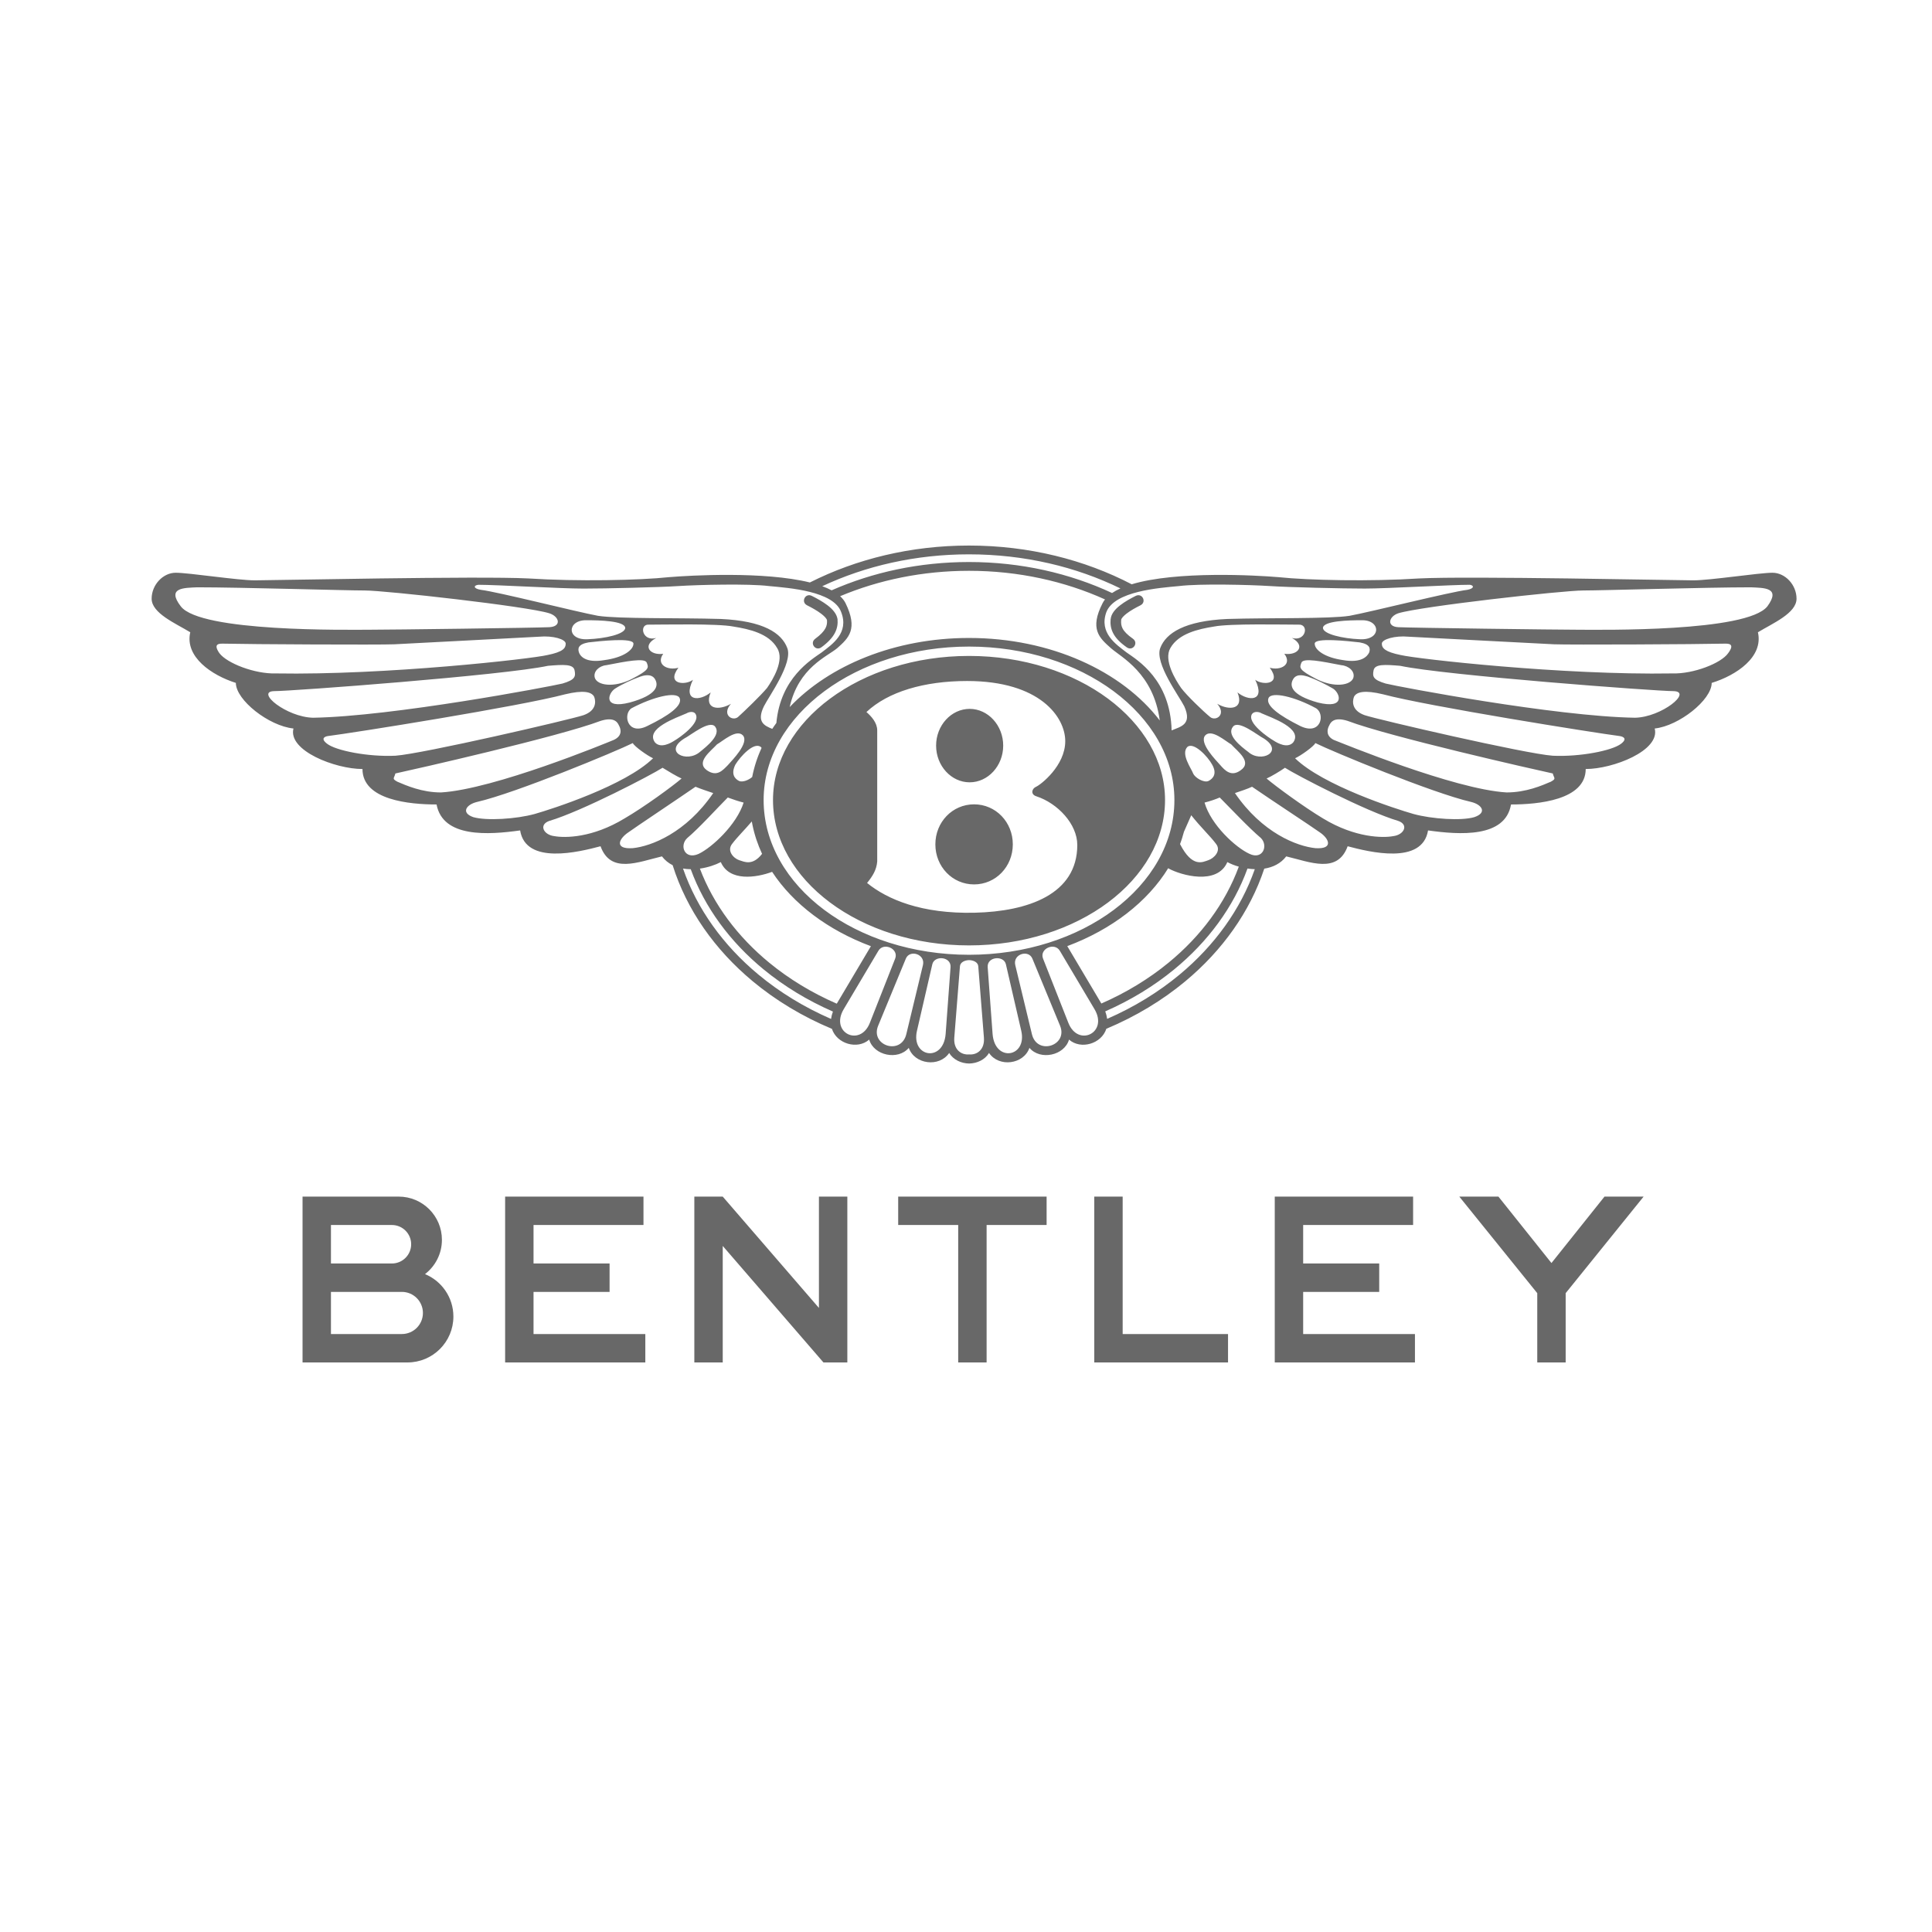 <svg xmlns="http://www.w3.org/2000/svg" xmlns:xlink="http://www.w3.org/1999/xlink" id="Vrstva_1" x="0px" y="0px" width="283px" height="283px" viewBox="0 0 283 283" xml:space="preserve"><g>	<g>		<path fill-rule="evenodd" clip-rule="evenodd" fill="#686868" d="M229.339,189.422v10.148l-4.161,0.001v-10.149l-11.418-14.143   h5.73l7.769,9.73l7.769-9.73h5.73L229.339,189.422L229.339,189.422z M206.992,175.279v4.16h-16.104v5.637h11.14v4.161h-11.14   v6.173h16.374v4.161h-20.535v-24.292H206.992L206.992,175.279z M164.449,175.279v20.131h15.434v4.161h-19.595v-24.292H164.449   L164.449,175.279z M144.519,179.439v20.131l-4.161,0.001v-20.132h-8.791v-4.16h21.741v4.16H144.519L144.519,179.439z    M105.866,175.279l14.092,16.308v-16.308h4.16v24.291h-3.501l-14.751-17.066v17.066l-4.16,0.001v-24.292H105.866L105.866,175.279z    M94.257,175.279v4.16H78.152v5.637h11.139v4.161H78.152v6.173h16.374v4.161H73.991v-24.292H94.257L94.257,175.279z    M48.478,179.439v5.637h8.931c1.556,0,2.818-1.262,2.818-2.817c0-1.557-1.262-2.819-2.818-2.819h-4.957H48.478L48.478,179.439z    M48.478,189.237v6.173h10.386c1.705,0,3.086-1.382,3.086-3.087c0-1.704-1.382-3.086-3.086-3.086H48.478L48.478,189.237z    M44.318,199.571v-24.292h14.083c3.496,0,6.332,2.835,6.332,6.331c0,2.045-0.971,3.863-2.476,5.021   c2.439,1.01,4.156,3.412,4.156,6.216c0,3.713-3.011,6.725-6.724,6.725H44.318z"></path>		<path fill-rule="evenodd" clip-rule="evenodd" fill="#686868" d="M156.335,138.589c6.513-2.437,11.759-6.477,14.8-11.438   l0.021,0.057c1.854,1.02,7.143,2.504,8.625-0.93c0.457,0.25,1.035,0.485,1.68,0.67c-1.984,5.377-5.565,10.188-10.289,14.065   c-2.89,2.372-6.205,4.394-9.845,5.982L156.335,138.589L156.335,138.589z M121.736,149.256c0.042-0.34,0.13-0.701,0.271-1.081   c-3.741-1.634-7.15-3.712-10.122-6.15c-4.926-4.042-8.651-9.072-10.706-14.702c-0.38-0.004-0.76-0.035-1.132-0.1   c2.061,5.938,5.905,11.254,11.024,15.516C114.193,145.335,117.786,147.538,121.736,149.256L121.736,149.256z M122.57,147.019   c-3.651-1.588-6.977-3.61-9.87-5.985c-4.644-3.812-8.179-8.528-10.18-13.8c1.176-0.166,2.274-0.541,3.065-0.955   c1.251,2.889,5.191,2.297,7.515,1.429c3.089,4.712,8.193,8.546,14.471,10.89L122.57,147.019L122.57,147.019z M141.955,140.639   c-0.646,0.012-1.296,0.32-1.341,0.892l-0.828,10.454c-0.14,1.771,1.019,2.569,2.169,2.466c1.151,0.104,2.311-0.695,2.17-2.466   l-0.828-10.454C143.252,140.959,142.601,140.65,141.955,140.639L141.955,140.639z M141.955,155.786   c1.164-0.019,2.327-0.554,2.918-1.547c1.461,2.149,5.076,1.674,5.92-0.747c1.583,1.878,5.123,1.127,5.798-1.211   c1.735,1.521,4.764,0.611,5.464-1.584c4.304-1.802,8.21-4.162,11.582-6.968c5.416-4.509,9.453-10.163,11.555-16.49   c1.234-0.191,2.396-0.727,3.215-1.796c3.523,0.835,7.512,2.597,8.998-1.483c3.15,0.835,10.94,2.782,11.775-2.319   c4.638,0.651,11.316,1.114,12.152-3.801c3.986,0,10.943-0.649,10.943-5.194c3.986,0,10.941-2.688,10.107-5.935   c3.523-0.371,8.347-4.174,8.347-6.679c3.618-1.111,7.604-3.801,6.771-7.418c2.133-1.298,5.656-2.783,5.656-4.916   c0-2.04-1.668-3.802-3.523-3.802c-1.947,0-9.088,1.113-11.592,1.113c-2.506,0-33.019-0.65-40.157-0.278   c-7.144,0.463-16.138,0.278-20.591-0.187c-3.313-0.281-14.973-0.937-21.523,1.042c-6.898-3.594-15.064-5.674-23.827-5.674   c-8.545,0-16.523,1.979-23.313,5.409c-6.679-1.652-17.427-1.045-20.648-0.777c-4.359,0.465-13.448,0.649-20.589,0.187   c-7.142-0.372-37.561,0.278-40.066,0.278c-2.503,0-9.645-1.113-11.592-1.113c-1.855,0-3.524,1.762-3.524,3.802   c0,2.133,3.524,3.618,5.657,4.916c-0.833,3.617,3.153,6.307,6.678,7.418c0,2.505,4.822,6.308,8.44,6.679   c-0.835,3.246,6.12,5.935,10.108,5.935c0,4.545,6.863,5.194,10.852,5.194c0.928,4.915,7.604,4.452,12.242,3.801   c0.834,5.102,8.625,3.154,11.778,2.319c1.483,4.08,5.472,2.318,8.995,1.483c0.44,0.575,0.976,0.996,1.567,1.291   c2.052,6.531,6.161,12.367,11.72,16.995c3.379,2.813,7.296,5.178,11.612,6.98c0.708,2.187,3.728,3.089,5.459,1.571   c0.675,2.338,4.215,3.089,5.798,1.211c0.843,2.421,4.459,2.896,5.92,0.747C139.628,155.232,140.792,155.768,141.955,155.786   L141.955,155.786z M138.517,151.463c-0.339,4.214-5.095,3.404-4.199-0.475l2.25-9.747c0.307-1.328,2.781-1.138,2.668,0.43   L138.517,151.463L138.517,151.463z M128.632,150.249c-1.2,2.907,3.361,4.403,4.125,1.232l2.435-10.106   c0.394-1.632-1.94-2.32-2.501-0.962L128.632,150.249L128.632,150.249z M127.415,149.833c-1.421,3.606-5.875,1.441-3.831-2.001   l5.083-8.563c0.767-1.291,3.031-0.308,2.455,1.154L127.415,149.833L127.415,149.833z M161.894,148.148   c0.146,0.387,0.235,0.752,0.28,1.097c3.939-1.716,7.524-3.916,10.639-6.507c5.091-4.238,8.92-9.519,10.99-15.419   c-0.361-0.011-0.72-0.045-1.07-0.097c-2.053,5.661-5.795,10.72-10.746,14.782C169.021,144.439,165.621,146.515,161.894,148.148   L161.894,148.148z M145.395,151.463l-0.719-9.792c-0.113-1.567,2.361-1.758,2.667-0.43l2.251,9.747   C150.489,154.867,145.732,155.677,145.395,151.463L145.395,151.463z M155.279,150.249l-4.059-9.836   c-0.561-1.358-2.895-0.67-2.502,0.962l2.436,10.106C151.918,154.652,156.479,153.156,155.279,150.249L155.279,150.249z    M156.496,149.833c1.422,3.606,5.875,1.441,3.831-2.001l-5.085-8.563c-0.766-1.291-3.03-0.308-2.454,1.154L156.496,149.833   L156.496,149.833z M164.119,86.193c-0.453,0.204-0.863,0.427-1.223,0.671c-6.192-2.887-13.347-4.539-20.955-4.539   c-7.284,0-14.136,1.504-20.126,4.146c-0.413-0.221-0.873-0.421-1.371-0.603c6.339-2.971,13.671-4.668,21.497-4.668   C150.049,81.201,157.627,83.022,164.119,86.193L164.119,86.193z M161.862,87.804c-0.137,0.174-0.256,0.354-0.351,0.544   c-1.949,3.802-0.466,5.1,1.205,6.585c1.502,1.337,6.236,3.65,7.166,10.598c-5.512-7.203-15.961-12.082-27.941-12.082   c-10.858,0-20.46,4.01-26.268,10.123c1.301-5.809,5.496-7.391,6.977-8.639c1.67-1.485,3.06-2.783,1.205-6.585   c-0.185-0.369-0.454-0.706-0.792-1.016c5.655-2.375,12.07-3.72,18.877-3.72C149.159,83.612,155.951,85.135,161.862,87.804   L161.862,87.804z M172.854,123.643c1.801,3.524,3.328,2.63,4.146,2.357c0.832-0.278,1.947-1.389,1.11-2.41   c-0.832-1.113-2.226-2.411-3.616-4.173l-1.067,2.416c-0.085,0.325-0.18,0.648-0.282,0.969l-0.01,0.028l-0.009,0.028l-0.01,0.028   l-0.009,0.028l-0.023,0.071c-0.041,0.124-0.084,0.248-0.127,0.371l-0.003,0.007l-0.011,0.028l-0.061,0.167l-0.01,0.027   l-0.01,0.028L172.854,123.643L172.854,123.643z M166.361,87.285c0.961-0.479,1.648,0.902,0.688,1.384   c-0.71,0.353-1.457,0.769-2.02,1.204c-0.452,0.352-0.775,0.688-0.803,0.949h0.005c-0.036,0.428-0.005,0.831,0.202,1.228   c0.232,0.447,0.691,0.935,1.51,1.506c0.881,0.617-0.009,1.884-0.889,1.269c-1.037-0.725-1.646-1.398-1.992-2.063   c-0.373-0.716-0.435-1.381-0.379-2.065l0.009-0.007c0.067-0.757,0.624-1.439,1.398-2.036   C164.754,88.139,165.585,87.673,166.361,87.285L166.361,87.285z M252.586,94.282c0.462,0,1.667-0.091,0.557,1.392   c-1.021,1.483-5.102,3.062-8.162,2.969c-16.139,0.278-37.469-2.134-39.787-2.69c-2.319-0.463-2.782-1.02-2.782-1.67   c0-0.648,1.946-1.205,3.896-1.02c2.038,0.094,19.102,1.02,21.33,1.113C229.861,94.469,248.782,94.376,252.586,94.282   L252.586,94.282z M245.165,101.238c2.782,0.094-1.763,3.804-5.657,3.896c-11.686-0.186-34.684-4.544-36.541-5.009   c-1.854-0.557-1.949-1.021-1.762-1.948c0.186-0.927,1.669-0.834,3.895-0.648C211.592,98.921,242.568,101.238,245.165,101.238   L245.165,101.238z M237.281,107.823c0,0,1.391,0.186,0.186,1.114c-1.299,1.02-6.027,1.946-10.017,1.762   c-3.988-0.278-25.597-5.287-27.543-5.936c-1.856-0.65-1.856-1.948-1.577-2.689c0.369-0.742,1.577-1.021,4.266-0.37   C209.179,103.464,233.665,107.36,237.281,107.823L237.281,107.823z M227.45,113.297c0.187,0.74,0.556,0.74-0.277,1.205   c-1.298,0.555-3.616,1.575-6.493,1.575c-7.697-0.462-24.112-7.233-25.317-7.697c-1.112-0.557-1.02-1.483-0.649-2.133   c0.277-0.649,0.926-1.205,2.69-0.649C203.523,107.917,224.855,112.738,227.45,113.297L227.45,113.297z M192.671,108.844   c2.413,1.205,17.159,7.326,22.814,8.624c1.577,0.372,2.413,1.579,0.467,2.228c-1.856,0.557-6.215,0.278-8.903-0.464   c-2.599-0.741-13.263-4.175-17.345-8.161C190.537,110.699,192.488,109.307,192.671,108.844L192.671,108.844z M188.221,112.462   c1.576,1.02,11.871,6.398,16.604,7.79c1.574,0.557,0.832,2.04-0.745,2.225c-1.483,0.278-5.564,0.278-10.293-2.598   c-2.782-1.667-6.956-4.729-8.257-5.842C186.182,113.76,187.571,112.925,188.221,112.462L188.221,112.462z M183.399,115.243   c2.688,1.855,8.903,5.936,9.923,6.677c1.391,0.928,2.04,2.504-0.651,2.318c-2.688-0.278-7.788-2.225-11.778-8.068   C181.45,115.985,182.842,115.521,183.399,115.243L183.399,115.243z M178.668,116.819c1.67,1.671,4.266,4.452,6.029,5.936   c1.112,1.114,0.276,3.245-1.671,2.318c-2.04-0.926-5.658-4.265-6.583-7.512C177.186,117.377,178.02,117.099,178.668,116.819   L178.668,116.819z M215.301,85.658c0.651,0.093,0.651,0.556-0.369,0.741c-2.413,0.278-14.192,3.246-17.252,3.804   c-2.967,0.463-11.686,0.277-17.898,0.463c-6.215,0.278-8.996,2.04-9.832,4.267c-0.832,2.225,2.784,7.048,3.524,8.531   c1.206,2.691-0.556,2.969-1.854,3.526c-0.185-7.421-5.007-10.296-6.585-11.407c-1.576-1.207-4.08-2.877-2.969-5.938   c1.207-3.061,7.697-3.524,10.667-3.801c2.968-0.372,10.388-0.187,13.261,0c2.785,0.185,10.573,0.369,13.913,0.369   C203.246,86.214,212.519,85.658,215.301,85.658L215.301,85.658z M190.446,91.501c1.3,0.185,0.741,2.503-1.205,1.948   c2.042,1.113,0.927,2.597-1.113,2.318c1.205,1.576-0.557,2.504-2.134,2.04c1.855,2.503-1.111,2.597-2.132,1.762   c1.577,3.246-1.021,3.152-2.598,1.855c1.021,2.504-1.205,2.688-2.967,1.669c1.39,1.576-0.188,2.597-1.02,1.948   c-1.021-0.835-3.433-3.153-4.269-4.267c-0.833-1.206-2.596-4.081-1.574-5.843c1.205-2.134,4.078-2.783,6.396-3.153   C180.152,91.315,188.221,91.501,190.446,91.501L190.446,91.501z M199.534,90.851c2.783,0,2.783,2.969-0.368,2.783   c-2.413-0.093-5.38-0.742-5.38-1.668C193.877,90.944,197.494,90.851,199.534,90.851L199.534,90.851z M199.166,94.098   c1.573,0.278,1.573,0.928,1.389,1.485c-0.278,0.555-1.113,1.574-3.802,1.111c-2.688-0.37-4.175-1.483-4.175-2.412   C192.578,93.356,197.494,93.911,199.166,94.098L199.166,94.098z M196.475,97.436c1.113,0.094,2.04,0.929,1.762,1.855   c-0.371,1.113-2.781,1.484-5.38,0.187c-2.688-1.393-2.503-1.67-2.226-2.412C190.909,96.324,193.598,96.881,196.475,97.436   L196.475,97.436z M191.559,99.105c1.298,0.464,2.596,1.113,3.711,1.764c1.02,0.648,1.855,3.06-2.226,2.04   c-3.989-1.113-4.174-2.505-3.618-3.432C189.982,98.549,191.188,99.013,191.559,99.105L191.559,99.105z M192.766,103.742   c1.389,0.835,0.742,4.081-2.319,2.598c-2.967-1.484-5.101-2.968-4.637-4.081C186.271,101.238,189.704,102.074,192.766,103.742   L192.766,103.742z M184.788,104.484c1.483,0.65,6.121,2.227,4.638,4.267c-0.834,0.928-2.317,0.093-2.875-0.277   c-0.648-0.372-3.988-2.597-3.151-3.896C183.769,104.113,184.51,104.299,184.788,104.484L184.788,104.484z M185.161,108.195   c2.967,1.946-0.464,3.616-2.319,1.946c-1.113-0.835-3.246-2.503-2.225-3.709C181.45,105.412,184.231,107.73,185.161,108.195   L185.161,108.195z M180.338,109.029c0.927,1.02,3.152,2.596,1.391,3.803c-1.391,1.02-2.318,0-2.967-0.742   c-0.651-0.741-3.154-3.246-2.229-4.359C177.463,106.711,179.503,108.565,180.338,109.029L180.338,109.029z M173.938,109.4   c0.927-0.741,2.967,1.392,3.615,2.597c0.744,1.3,0.188,2.04-0.554,2.411c-0.651,0.278-1.949-0.463-2.225-1.111   C174.494,112.554,172.918,110.421,173.938,109.4L173.938,109.4z M256.479,86.029c1.855,0.092,4.452,0,2.412,2.781   c-2.967,3.804-24.484,3.433-27.636,3.433c-3.155,0-24.579-0.277-26.431-0.372c-1.766-0.092-1.395-1.575,0-2.04   c3.335-1.021,24.111-3.338,27.079-3.338C234.778,86.493,249.895,86.029,256.479,86.029L256.479,86.029z M113.408,106.339   c-0.042,0.061-0.083,0.12-0.124,0.181l-0.009,0.014l-0.002,0.003c-0.051,0.076-0.103,0.151-0.153,0.228   c-1.128-0.457-2.342-0.987-1.227-3.3c0.743-1.483,4.266-6.307,3.433-8.531c-0.836-2.227-3.525-3.987-9.74-4.267   c-6.213-0.186-14.932,0-17.991-0.464c-3.06-0.557-14.746-3.524-17.158-3.803c-1.112-0.186-1.112-0.648-0.37-0.74   c2.782,0,11.963,0.555,15.395,0.555c3.338,0,11.129-0.185,13.911-0.37c2.875-0.185,10.294-0.371,13.263,0   c2.967,0.278,9.46,0.74,10.573,3.802c1.205,3.061-1.299,4.731-2.875,5.937c-1.497,1.056-6.004,3.703-6.613,10.319   C113.613,106.046,113.51,106.192,113.408,106.339L113.408,106.339z M111.551,109.567l-0.032,0.073   c-0.068,0.148-0.134,0.298-0.197,0.448l-0.05,0.119c-0.058,0.138-0.114,0.277-0.169,0.417c-0.024,0.063-0.048,0.126-0.071,0.188   c-0.042,0.113-0.084,0.228-0.125,0.342c-0.027,0.076-0.053,0.151-0.079,0.228c-0.037,0.11-0.074,0.22-0.109,0.33   c-0.036,0.112-0.07,0.226-0.104,0.338l-0.02,0.067l-0.02,0.067l-0.004,0.014c-0.049,0.169-0.096,0.339-0.14,0.51l-0.01,0.039   c-0.091,0.354-0.171,0.709-0.24,1.067l0,0.004c-0.522,0.451-1.361,0.792-1.903,0.589c-0.742-0.371-1.205-1.111-0.557-2.411   c0.742-1.205,2.689-3.339,3.71-2.596c0.048,0.048,0.091,0.099,0.128,0.152L111.551,109.567L111.551,109.567z M110.125,120.324   c-1.126,1.315-2.185,2.353-2.87,3.267c-0.835,1.021,0.185,2.131,1.02,2.409c0.755,0.228,1.939,0.883,3.353-0.928   c-0.316-0.68-0.594-1.373-0.829-2.08c-0.027-0.082-0.055-0.165-0.081-0.247c-0.03-0.097-0.06-0.192-0.089-0.289   c-0.023-0.076-0.045-0.153-0.067-0.23c-0.034-0.119-0.067-0.238-0.099-0.358c-0.025-0.097-0.05-0.192-0.074-0.289   c-0.023-0.094-0.045-0.188-0.067-0.282c-0.023-0.101-0.046-0.201-0.068-0.303c-0.02-0.094-0.039-0.188-0.058-0.283   c-0.023-0.12-0.046-0.24-0.067-0.36L110.125,120.324L110.125,120.324z M118.226,88.668c-0.961-0.481-0.273-1.863,0.688-1.383   c0.782,0.391,1.614,0.856,2.28,1.362c0.767,0.581,1.34,1.243,1.473,1.976c0,0.002,0.016,0.071,0.016,0.073   c0.057,0.69-0.034,1.362-0.418,2.073c-0.354,0.654-0.958,1.321-1.939,2.042c-0.866,0.639-1.777-0.605-0.912-1.243   c0.781-0.575,1.244-1.071,1.493-1.529c0.213-0.395,0.263-0.787,0.232-1.2c-0.084-0.278-0.425-0.614-0.878-0.96   C119.674,89.436,118.928,89.02,118.226,88.668L118.226,88.668z M32.783,94.283c3.803,0.094,22.723,0.186,24.949,0.094   c2.132-0.094,19.29-1.021,21.238-1.113c2.04-0.187,3.895,0.37,3.895,1.02s-0.37,1.205-2.69,1.669   c-2.318,0.557-23.649,2.968-39.786,2.69c-3.062,0.093-7.141-1.485-8.254-2.969C31.113,94.19,32.226,94.283,32.783,94.283   L32.783,94.283z M40.109,101.238c2.69,0,33.667-2.318,40.157-3.71c2.228-0.185,3.711-0.278,3.896,0.65   c0.185,0.927,0.093,1.392-1.762,1.946c-1.948,0.465-24.949,4.824-36.541,5.01C41.964,105.042,37.421,101.332,40.109,101.238   L40.109,101.238z M47.993,107.823c3.71-0.464,28.194-4.359,34.779-6.12c2.69-0.649,3.895-0.371,4.267,0.37   c0.278,0.742,0.278,2.042-1.577,2.69c-1.947,0.648-23.558,5.658-27.544,5.935c-3.988,0.187-8.718-0.741-10.016-1.762   C46.694,108.009,47.993,107.823,47.993,107.823L47.993,107.823z M57.917,113.297c2.597-0.558,23.928-5.381,30.049-7.698   c1.762-0.557,2.41,0,2.688,0.648c0.372,0.649,0.465,1.576-0.741,2.133c-1.113,0.464-17.529,7.234-25.319,7.698   c-2.782,0-5.1-1.02-6.399-1.577C57.361,114.037,57.732,114.037,57.917,113.297L57.917,113.297z M92.696,108.844   c0.185,0.465,2.133,1.854,2.966,2.227c-4.08,3.988-14.745,7.42-17.342,8.161c-2.689,0.742-7.049,1.02-8.995,0.464   c-1.855-0.649-1.021-1.855,0.555-2.228C75.538,116.171,90.285,110.05,92.696,108.844L92.696,108.844z M97.054,112.461   c0.742,0.464,2.133,1.299,2.782,1.576c-1.298,1.113-5.472,4.174-8.346,5.843c-4.73,2.875-8.718,2.875-10.295,2.597   c-1.577-0.186-2.318-1.669-0.742-2.226C85.184,118.859,95.478,113.481,97.054,112.461L97.054,112.461z M101.878,115.243   c0.648,0.278,2.04,0.741,2.596,0.928c-3.988,5.842-9.09,7.789-11.778,8.067c-2.783,0.186-2.042-1.389-0.65-2.318   C93.066,121.179,99.188,117.098,101.878,115.243L101.878,115.243z M106.606,116.819c0.743,0.278,1.578,0.557,2.32,0.744   c-1.02,3.244-4.638,6.584-6.585,7.511c-2.042,0.926-2.875-1.205-1.67-2.319C102.433,121.271,104.938,118.49,106.606,116.819   L106.606,116.819z M94.829,91.501c2.225,0,10.293-0.186,12.611,0.279c2.32,0.37,5.195,1.019,6.4,3.152   c1.113,1.762-0.648,4.638-1.483,5.843c-0.928,1.113-3.34,3.432-4.267,4.267c-0.835,0.647-2.412-0.372-1.02-1.948   c-1.762,1.021-3.988,0.835-2.968-1.67c-1.577,1.298-4.173,1.392-2.597-1.854c-1.02,0.835-3.988,0.741-2.133-1.762   c-1.577,0.462-3.338-0.465-2.225-2.041c-1.948,0.277-3.153-1.205-1.021-2.318C94.179,94.005,93.623,91.686,94.829,91.501   L94.829,91.501z M85.833,90.851c2.04,0,5.657,0.095,5.75,1.115c0,0.927-2.968,1.576-5.472,1.668   C82.957,93.818,83.05,90.851,85.833,90.851L85.833,90.851z M86.203,94.097c1.669-0.185,6.585-0.741,6.585,0.187   s-1.484,2.04-4.267,2.411c-2.688,0.463-3.523-0.557-3.71-1.112C84.626,95.025,84.626,94.377,86.203,94.097L86.203,94.097z    M88.8,97.437c2.875-0.556,5.658-1.113,5.936-0.371c0.278,0.743,0.464,1.02-2.227,2.411c-2.596,1.299-5.008,0.929-5.378-0.185   C86.853,98.364,87.779,97.528,88.8,97.437L88.8,97.437z M93.808,99.105c0.278-0.094,1.577-0.555,2.134,0.371   c0.557,0.929,0.371,2.319-3.71,3.432c-3.987,1.021-3.153-1.391-2.133-2.04C91.119,100.219,92.509,99.57,93.808,99.105   L93.808,99.105z M92.509,103.743c3.153-1.67,6.585-2.505,7.048-1.484c0.465,1.113-1.668,2.598-4.729,4.081   C91.861,107.823,91.211,104.577,92.509,103.743L92.509,103.743z M100.578,104.484c0.28-0.186,1.021-0.369,1.3,0.093   c0.834,1.3-2.412,3.524-3.062,3.896c-0.555,0.37-2.04,1.205-2.875,0.276C94.458,106.71,99.094,105.135,100.578,104.484   L100.578,104.484z M100.208,108.195c0.927-0.465,3.71-2.783,4.543-1.762c0.928,1.205-1.205,2.875-2.225,3.708   C100.578,111.812,97.147,110.142,100.208,108.195L100.208,108.195z M105.03,109.03c0.834-0.465,2.875-2.32,3.802-1.3   c0.928,1.113-1.576,3.617-2.226,4.359c-0.742,0.741-1.576,1.762-3.06,0.741C101.878,111.627,104.103,110.05,105.03,109.03   L105.03,109.03z M28.888,86.029c6.492,0,21.609,0.465,24.578,0.465c2.967,0,23.743,2.316,26.987,3.337   c1.485,0.465,1.855,1.949,0,2.039c-1.762,0.096-23.186,0.372-26.339,0.372c-3.153,0-24.762,0.371-27.637-3.432   C24.343,86.029,27.033,86.122,28.888,86.029L28.888,86.029z M142.035,114.594c-2.69,0-4.915-2.411-4.915-5.378   c0-2.968,2.225-5.38,4.915-5.38c2.689,0,4.914,2.412,4.914,5.38C146.949,112.183,144.725,114.594,142.035,114.594L142.035,114.594   z M142.684,129.549c-3.171,0-5.672-2.599-5.672-5.867c0-3.267,2.5-5.863,5.672-5.863c3.172,0,5.673,2.597,5.673,5.863   C148.356,126.95,145.855,129.549,142.684,129.549L142.684,129.549z M156.038,108.566c0-3.525-3.709-8.812-14.375-8.812   c-6.306,0-11.593,1.576-14.746,4.545c0.743,0.649,1.578,1.576,1.578,2.689v19.199c-0.093,1.203-0.65,2.131-1.485,3.15   c2.969,2.413,7.977,4.545,15.767,4.359c7.792-0.185,15.024-2.688,15.024-9.923c0-3.062-2.873-6.121-6.027-7.142   c-0.836-0.278-0.648-1.111,0-1.39S156.038,112.183,156.038,108.566L156.038,108.566z M163.143,133.284   c5.489-4.105,8.884-9.793,8.884-16.093c0-6.219-3.408-11.869-8.913-15.951c-5.433-4.026-12.92-6.53-21.172-6.53   c-8.251,0-15.737,2.504-21.17,6.53c-5.506,4.082-8.916,9.732-8.916,15.951c0,6.3,3.396,11.987,8.884,16.093   c5.436,4.062,12.933,6.573,21.202,6.573S157.709,137.346,163.143,133.284L163.143,133.284z M141.941,138.483   c7.966,0,15.174-2.407,20.381-6.301c5.147-3.847,8.333-9.15,8.333-14.991c0-5.763-3.197-11.024-8.356-14.852   c-5.205-3.858-12.402-6.258-20.357-6.258c-7.954,0-15.15,2.399-20.356,6.258c-5.162,3.827-8.356,9.089-8.356,14.852   c0,5.841,3.185,11.145,8.332,14.991C126.769,136.076,133.977,138.483,141.941,138.483z"></path>	</g></g></svg>